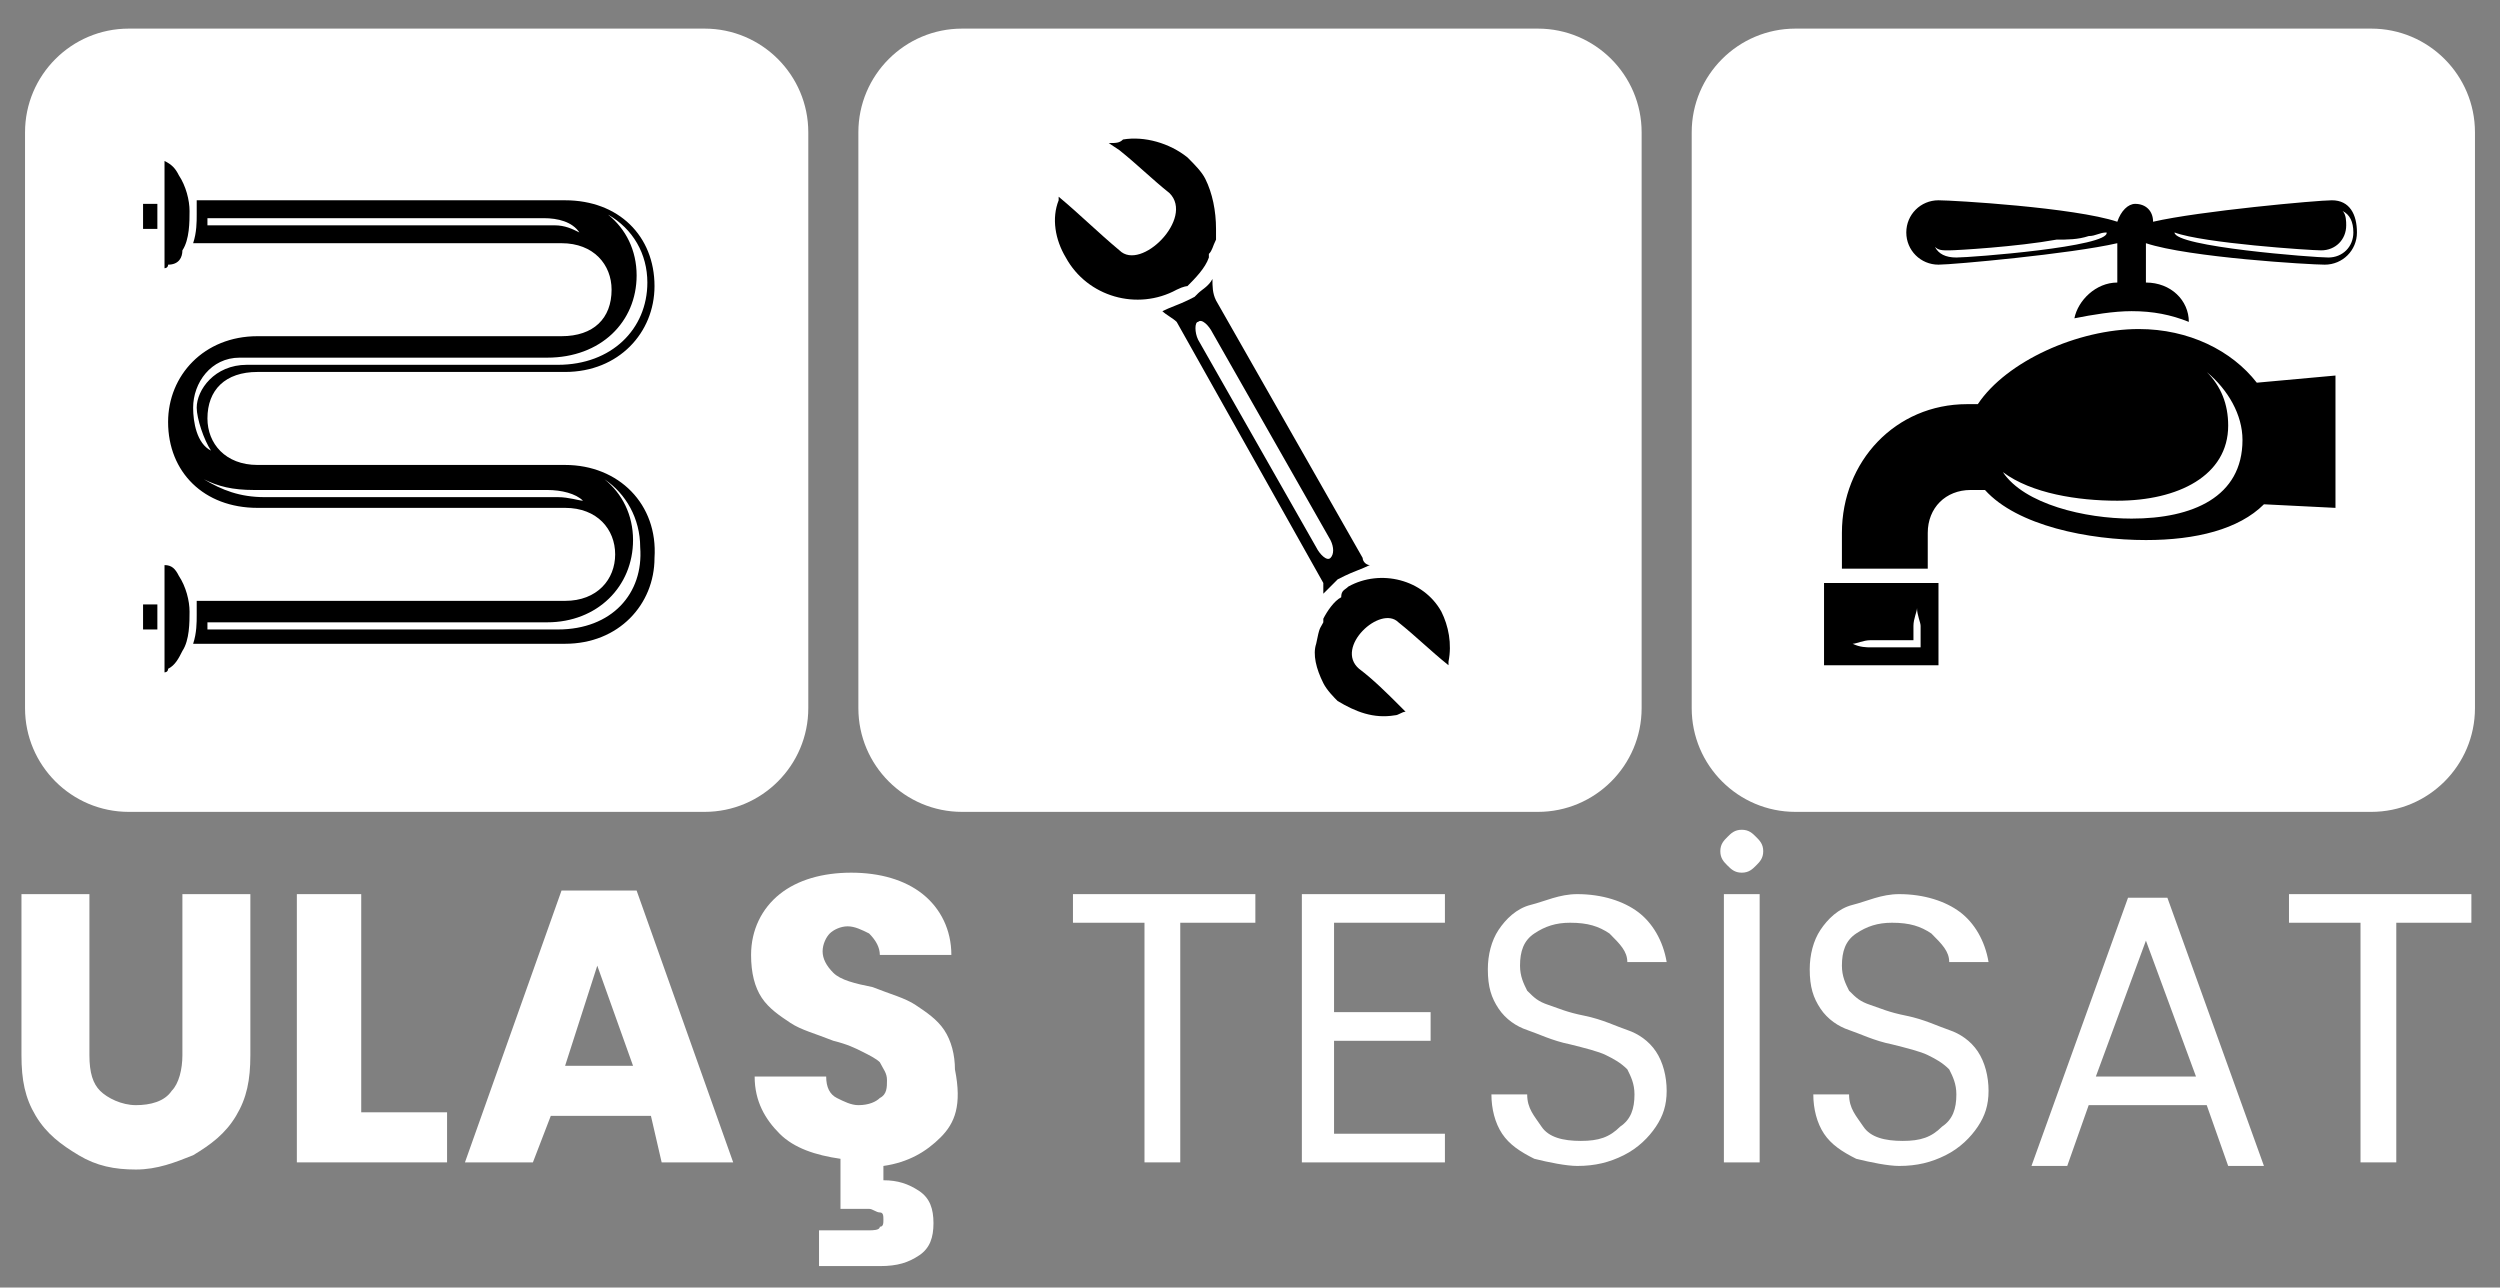 <?xml version="1.0" encoding="utf-8"?>
<!-- Generator: Adobe Illustrator 26.1.0, SVG Export Plug-In . SVG Version: 6.00 Build 0)  -->
<svg version="1.1" id="Layer_2_copy" xmlns="http://www.w3.org/2000/svg" xmlns:xlink="http://www.w3.org/1999/xlink" x="0px"
	 y="0px" viewBox="0 0 69.9 36" style="enable-background:new 0 0 69.9 36;" xml:space="preserve">
<rect x="0" y="0" width="69.9" height="36" fill="#808080" stroke="none"/>
<style type="text/css">
	.st0{fill:#FFFFFF;}
</style>
<g>
	<path class="st0" d="M50.2,0.8h16.1c1.6,0,2.9,1.3,2.9,2.9v16.1c0,1.6-1.3,2.9-2.9,2.9H50.2c-1.6,0-2.9-1.3-2.9-2.9V3.7
		C47.3,2.1,48.6,0.8,50.2,0.8z"/>
	<path d="M65.2,5.6c-0.4,0-3.7,0.3-5,0.6c0-0.3-0.2-0.5-0.5-0.5c-0.2,0-0.4,0.2-0.5,0.5c-1.2-0.4-4.6-0.6-5-0.6
		c-0.5,0-0.9,0.4-0.9,0.9s0.4,0.9,0.9,0.9c0.4,0,3.7-0.3,5-0.6v1.1c-0.6,0-1.1,0.5-1.2,1c0.5-0.1,1.1-0.2,1.6-0.2
		c0.6,0,1.1,0.1,1.6,0.3c0-0.6-0.5-1.1-1.2-1.1V6.8c1.2,0.4,4.6,0.6,5,0.6c0.5,0,0.9-0.4,0.9-0.9S65.7,5.6,65.2,5.6z M54.7,7.2
		c-0.3,0-0.5-0.1-0.6-0.3C54.2,7,54.3,7,54.5,7c0.2,0,1.9-0.1,3-0.3c0.3,0,0.6,0,0.9-0.1c0.2,0,0.3-0.1,0.5-0.1v0
		C59,6.9,55.1,7.2,54.7,7.2z M65.1,7.2c-0.4,0-4.3-0.3-4.3-0.7c0,0,0,0,0,0C61.6,6.8,64.6,7,64.9,7c0.4,0,0.7-0.3,0.7-0.7
		c0-0.1,0-0.3-0.1-0.4c0.2,0.1,0.3,0.3,0.3,0.6C65.8,6.9,65.5,7.2,65.1,7.2z"/>
	<path d="M63.1,10.7c-0.7-0.9-1.9-1.5-3.3-1.5c-1.7,0-3.7,0.9-4.5,2.1l-0.3,0c-2,0-3.5,1.6-3.5,3.6v1h2.4v-1c0-0.7,0.5-1.2,1.2-1.2
		l0.4,0c0.9,1,2.9,1.4,4.5,1.4c1.4,0,2.6-0.3,3.3-1l2,0.1v-3.7L63.1,10.7z M59.6,14.5c-1.3,0-3-0.4-3.6-1.3c0.8,0.6,2.1,0.8,3.2,0.8
		c1.7,0,3.1-0.7,3.1-2.1c0-0.6-0.2-1.1-0.6-1.5c0.6,0.5,1,1.2,1,1.9C62.7,13.9,61.3,14.5,59.6,14.5z"/>
	<path d="M51,16.3v2.3h3.2v-2.3H51z M53.6,18.1c-0.1,0-0.3,0-0.4,0c-0.1,0-0.3,0-0.5,0c-0.1,0-0.3,0-0.4,0c-0.1,0-0.3,0-0.5-0.1
		c0.1,0,0.3-0.1,0.5-0.1c0.2,0,0.3,0,0.4,0c0.1,0,0.3,0,0.5,0c0.1,0,0.2,0,0.3,0c0-0.1,0-0.3,0-0.4c0-0.2,0.1-0.4,0.1-0.5
		c0,0.2,0.1,0.4,0.1,0.5c0,0.2,0,0.4,0,0.5l0,0.1L53.6,18.1z"/>
</g>
<g>
	<path class="st0" d="M26.9,0.8H43c1.6,0,2.9,1.3,2.9,2.9v16.1c0,1.6-1.3,2.9-2.9,2.9H26.9c-1.6,0-2.9-1.3-2.9-2.9V3.7
		C24,2.1,25.3,0.8,26.9,0.8z"/>
	<path d="M38.1,15.6L34,8.4c-0.1-0.2-0.1-0.4-0.1-0.6c-0.1,0.2-0.3,0.3-0.4,0.4c0,0-0.1,0.1-0.1,0.1l-0.2,0.1v0
		c-0.2,0.1-0.5,0.2-0.7,0.3c0.1,0.1,0.3,0.2,0.4,0.3l4.1,7.3c0,0.1,0,0.2,0,0.3c0.1-0.1,0.2-0.2,0.3-0.3c0,0,0.1-0.1,0.1-0.1
		l0.2-0.1c0.2-0.1,0.5-0.2,0.7-0.3C38.2,15.8,38.1,15.7,38.1,15.6z M37.2,15.6c-0.1,0.1-0.3-0.1-0.4-0.3l-3.3-5.8
		c-0.1-0.2-0.1-0.5,0-0.5c0.1-0.1,0.3,0.1,0.4,0.3l3.3,5.8C37.3,15.3,37.3,15.5,37.2,15.6z"/>
	<path d="M31.6,8.4C31.5,8.4,31.6,8.4,31.6,8.4L31.6,8.4z"/>
	<path d="M32.9,8.1c-1.1,0.6-2.5,0.2-3.1-0.9c-0.3-0.5-0.4-1.1-0.2-1.6c0,0,0-0.1,0-0.1C30.2,6,30.7,6.5,31.3,7
		c0.6,0.6,2.1-0.9,1.4-1.6c-0.5-0.4-0.9-0.8-1.4-1.2L31,4C31.2,4,31.3,4,31.4,3.9c0.6-0.1,1.3,0.1,1.8,0.5c0.2,0.2,0.4,0.4,0.5,0.6
		c0.2,0.4,0.3,0.9,0.3,1.4l0,0c0,0.1,0,0.2,0,0.3c-0.1,0.2-0.1,0.3-0.2,0.4c0,0,0,0,0,0.1c-0.1,0.3-0.4,0.6-0.6,0.8
		C33.2,8,33.1,8,32.9,8.1L32.9,8.1z"/>
	<path d="M37.7,16.4c0.9-0.5,2.1-0.2,2.6,0.7c0.2,0.4,0.3,0.9,0.2,1.4c0,0,0,0.1,0,0.1c-0.5-0.4-0.9-0.8-1.4-1.2
		c-0.5-0.5-1.8,0.7-1.1,1.3c0.4,0.3,0.8,0.7,1.1,1l0.2,0.2c-0.1,0-0.2,0.1-0.3,0.1c-0.6,0.1-1.1-0.1-1.6-0.4
		c-0.1-0.1-0.3-0.3-0.4-0.5c-0.2-0.4-0.3-0.8-0.2-1.1c0.1-0.5,0.1-0.4,0.2-0.6c0,0,0,0,0-0.1c0.1-0.2,0.3-0.5,0.5-0.6
		C37.5,16.5,37.6,16.5,37.7,16.4L37.7,16.4z"/>
</g>
<g>
	<path class="st0" d="M3.6,0.8h16.1c1.6,0,2.9,1.3,2.9,2.9v16.1c0,1.6-1.3,2.9-2.9,2.9H3.6c-1.6,0-2.9-1.3-2.9-2.9V3.7
		C0.7,2.1,2,0.8,3.6,0.8z"/>
	<path d="M4,16.9h0.4v0.7H4V16.9z"/>
	<path d="M4,5.7h0.4v0.7H4V5.7z"/>
	<path d="M5.3,17.1c0-0.3-0.1-0.7-0.3-1c-0.1-0.2-0.2-0.3-0.4-0.3v1v1.1v0.9h0c0,0,0.1,0,0.1-0.1c0.2-0.1,0.3-0.3,0.4-0.5
		C5.3,17.9,5.3,17.4,5.3,17.1z"/>
	<path d="M5.3,5.9c0-0.3-0.1-0.7-0.3-1C4.9,4.7,4.8,4.6,4.6,4.5v1v1.1v0.9h0c0,0,0.1,0,0.1-0.1C5,7.4,5.1,7.2,5.1,7
		C5.3,6.7,5.3,6.2,5.3,5.9z"/>
	<path d="M15.8,13c-3.9,0-3.9,0-8.6,0c-0.9,0-1.4-0.6-1.4-1.3c0-0.8,0.5-1.3,1.4-1.3h8.6c1.5,0,2.5-1.1,2.5-2.4c0-1.4-1-2.4-2.5-2.4
		H5.5c0,0.1,0,0.2,0,0.4c0,0.2,0,0.5-0.1,0.8h10.3c0.9,0,1.4,0.6,1.4,1.3c0,0.8-0.5,1.3-1.4,1.3H7.2c-1.5,0-2.5,1.1-2.5,2.4
		c0,1.4,1,2.4,2.5,2.4c4.7,0,4.7,0,8.6,0c0.9,0,1.4,0.6,1.4,1.3c0,0.7-0.5,1.3-1.4,1.3H5.5c0,0.1,0,0.2,0,0.4c0,0.2,0,0.5-0.1,0.8
		h10.4c1.5,0,2.5-1.1,2.5-2.4C18.4,14.1,17.3,13,15.8,13z M15.5,6.3H5.8c0-0.1,0-0.1,0-0.2h9.4c0.4,0,0.8,0.1,1,0.4
		C16,6.4,15.8,6.3,15.5,6.3z M5.4,11.4c0-0.7,0.5-1.4,1.3-1.4h8.6c1.5,0,2.5-1,2.5-2.3c0-0.7-0.3-1.3-0.8-1.7
		c0.7,0.4,1.1,1.1,1.1,1.9c0,1.3-1,2.3-2.5,2.3H6.9c-0.9,0-1.4,0.7-1.4,1.2c0,0.3,0.2,0.9,0.4,1.2C5.5,12.4,5.4,11.8,5.4,11.4z
		 M15.6,13.9c-3.8,0-3.8,0-8.2,0c-0.7,0-1.2-0.2-1.7-0.5c0.4,0.2,0.8,0.3,1.4,0.3c4.5,0,4.5,0,8.2,0c0.4,0,0.8,0.1,1,0.3
		C16.2,14,15.9,13.9,15.6,13.9z M15.6,17.6H5.8c0-0.1,0-0.1,0-0.2h9.5c1.4,0,2.4-1,2.4-2.3c0-0.7-0.3-1.3-0.8-1.7
		c0.6,0.4,1,1.1,1,1.9C18,16.6,17.1,17.6,15.6,17.6z"/>
</g>
<g>
	<path class="st0" d="M2.5,25v4.5c0,0.5,0.1,0.8,0.3,1s0.6,0.4,1,0.4c0.4,0,0.8-0.1,1-0.4c0.2-0.2,0.3-0.6,0.3-1V25H7v4.5
		c0,0.7-0.1,1.2-0.4,1.7c-0.3,0.5-0.7,0.8-1.2,1.1c-0.5,0.2-1,0.4-1.6,0.4s-1.1-0.1-1.6-0.4C1.7,32,1.3,31.7,1,31.2
		c-0.3-0.5-0.4-1-0.4-1.7V25H2.5z"/>
	<path class="st0" d="M10.1,31.1h2.4v1.4H8.3V25h1.8V31.1z"/>
	<path class="st0" d="M18.2,31.2h-2.8l-0.5,1.3h-1.9l2.7-7.6h2.1l2.7,7.6h-2L18.2,31.2z M17.7,29.8L16.7,27l-0.9,2.8H17.7z"/>
	<path class="st0" d="M26.3,31.8c-0.4,0.4-0.9,0.7-1.6,0.8V33c0.4,0,0.7,0.1,1,0.3s0.4,0.5,0.4,0.9c0,0.4-0.1,0.7-0.4,0.9
		c-0.3,0.2-0.6,0.3-1.1,0.3h-1.7v-1h1.4c0.1,0,0.3,0,0.3-0.1c0.1,0,0.1-0.1,0.1-0.2s0-0.2-0.1-0.2c-0.1,0-0.2-0.1-0.3-0.1h-0.8v-1.4
		c-0.7-0.1-1.3-0.3-1.7-0.7c-0.4-0.4-0.7-0.9-0.7-1.6h2c0,0.3,0.1,0.5,0.3,0.6c0.2,0.1,0.4,0.2,0.6,0.2c0.3,0,0.5-0.1,0.6-0.2
		c0.2-0.1,0.2-0.3,0.2-0.5c0-0.2-0.1-0.3-0.2-0.5c-0.1-0.1-0.3-0.2-0.5-0.3s-0.4-0.2-0.8-0.3c-0.5-0.2-0.9-0.3-1.2-0.5
		c-0.3-0.2-0.6-0.4-0.8-0.7c-0.2-0.3-0.3-0.7-0.3-1.2c0-0.7,0.3-1.3,0.8-1.7c0.5-0.4,1.2-0.6,2-0.6c0.8,0,1.5,0.2,2,0.6
		c0.5,0.4,0.8,1,0.8,1.7h-2c0-0.2-0.1-0.4-0.3-0.6c-0.2-0.1-0.4-0.2-0.6-0.2c-0.2,0-0.4,0.1-0.5,0.2c-0.1,0.1-0.2,0.3-0.2,0.5
		c0,0.2,0.1,0.4,0.3,0.6s0.6,0.3,1.1,0.4c0.5,0.2,0.9,0.3,1.2,0.5c0.3,0.2,0.6,0.4,0.8,0.7c0.2,0.3,0.3,0.7,0.3,1.1
		C26.9,30.9,26.7,31.4,26.3,31.8z"/>
	<path class="st0" d="M35.1,25v0.8h-2.1v6.7h-1v-6.7H30V25H35.1z"/>
	<path class="st0" d="M37.3,25.8v2.5h2.7v0.8h-2.7v2.6h3.1v0.8h-4V25h4v0.8H37.3z"/>
	<path class="st0" d="M42.9,32.4c-0.4-0.2-0.7-0.4-0.9-0.7c-0.2-0.3-0.3-0.7-0.3-1.1h1c0,0.4,0.2,0.6,0.4,0.9s0.6,0.4,1.1,0.4
		c0.5,0,0.8-0.1,1.1-0.4c0.3-0.2,0.4-0.5,0.4-0.9c0-0.3-0.1-0.5-0.2-0.7c-0.2-0.2-0.4-0.3-0.6-0.4c-0.2-0.1-0.6-0.2-1-0.3
		c-0.5-0.1-0.9-0.3-1.2-0.4s-0.6-0.3-0.8-0.6c-0.2-0.3-0.3-0.6-0.3-1.1c0-0.4,0.1-0.8,0.3-1.1c0.2-0.3,0.5-0.6,0.9-0.7
		s0.8-0.3,1.3-0.3c0.7,0,1.3,0.2,1.7,0.5s0.7,0.8,0.8,1.4h-1.1c0-0.3-0.2-0.5-0.5-0.8c-0.3-0.2-0.6-0.3-1.1-0.3
		c-0.4,0-0.7,0.1-1,0.3c-0.3,0.2-0.4,0.5-0.4,0.9c0,0.3,0.1,0.5,0.2,0.7c0.2,0.2,0.3,0.3,0.6,0.4s0.5,0.2,1,0.3
		c0.5,0.1,0.9,0.3,1.2,0.4c0.3,0.1,0.6,0.3,0.8,0.6c0.2,0.3,0.3,0.7,0.3,1.1c0,0.4-0.1,0.7-0.3,1c-0.2,0.3-0.5,0.6-0.9,0.8
		c-0.4,0.2-0.8,0.3-1.3,0.3C43.8,32.6,43.3,32.5,42.9,32.4z"/>
	<path class="st0" d="M48.3,24.2c-0.1-0.1-0.2-0.2-0.2-0.4s0.1-0.3,0.2-0.4c0.1-0.1,0.2-0.2,0.4-0.2s0.3,0.1,0.4,0.2
		c0.1,0.1,0.2,0.2,0.2,0.4s-0.1,0.3-0.2,0.4c-0.1,0.1-0.2,0.2-0.4,0.2S48.4,24.3,48.3,24.2z M49.2,25v7.5h-1V25H49.2z"/>
	<path class="st0" d="M51.9,32.4c-0.4-0.2-0.7-0.4-0.9-0.7c-0.2-0.3-0.3-0.7-0.3-1.1h1c0,0.4,0.2,0.6,0.4,0.9s0.6,0.4,1.1,0.4
		c0.5,0,0.8-0.1,1.1-0.4c0.3-0.2,0.4-0.5,0.4-0.9c0-0.3-0.1-0.5-0.2-0.7c-0.2-0.2-0.4-0.3-0.6-0.4c-0.2-0.1-0.6-0.2-1-0.3
		c-0.5-0.1-0.9-0.3-1.2-0.4s-0.6-0.3-0.8-0.6c-0.2-0.3-0.3-0.6-0.3-1.1c0-0.4,0.1-0.8,0.3-1.1c0.2-0.3,0.5-0.6,0.9-0.7
		s0.8-0.3,1.3-0.3c0.7,0,1.3,0.2,1.7,0.5s0.7,0.8,0.8,1.4h-1.1c0-0.3-0.2-0.5-0.5-0.8c-0.3-0.2-0.6-0.3-1.1-0.3
		c-0.4,0-0.7,0.1-1,0.3c-0.3,0.2-0.4,0.5-0.4,0.9c0,0.3,0.1,0.5,0.2,0.7c0.2,0.2,0.3,0.3,0.6,0.4s0.5,0.2,1,0.3
		c0.5,0.1,0.9,0.3,1.2,0.4c0.3,0.1,0.6,0.3,0.8,0.6c0.2,0.3,0.3,0.7,0.3,1.1c0,0.4-0.1,0.7-0.3,1c-0.2,0.3-0.5,0.6-0.9,0.8
		c-0.4,0.2-0.8,0.3-1.3,0.3C52.8,32.6,52.3,32.5,51.9,32.4z"/>
	<path class="st0" d="M61.7,30.9h-3.3l-0.6,1.7h-1l2.7-7.5h1.1l2.7,7.5h-1L61.7,30.9z M61.4,30.1L60,26.3l-1.4,3.8H61.4z"/>
	<path class="st0" d="M69.1,25v0.8h-2.1v6.7h-1v-6.7H64V25H69.1z"/>
</g>
</svg>
